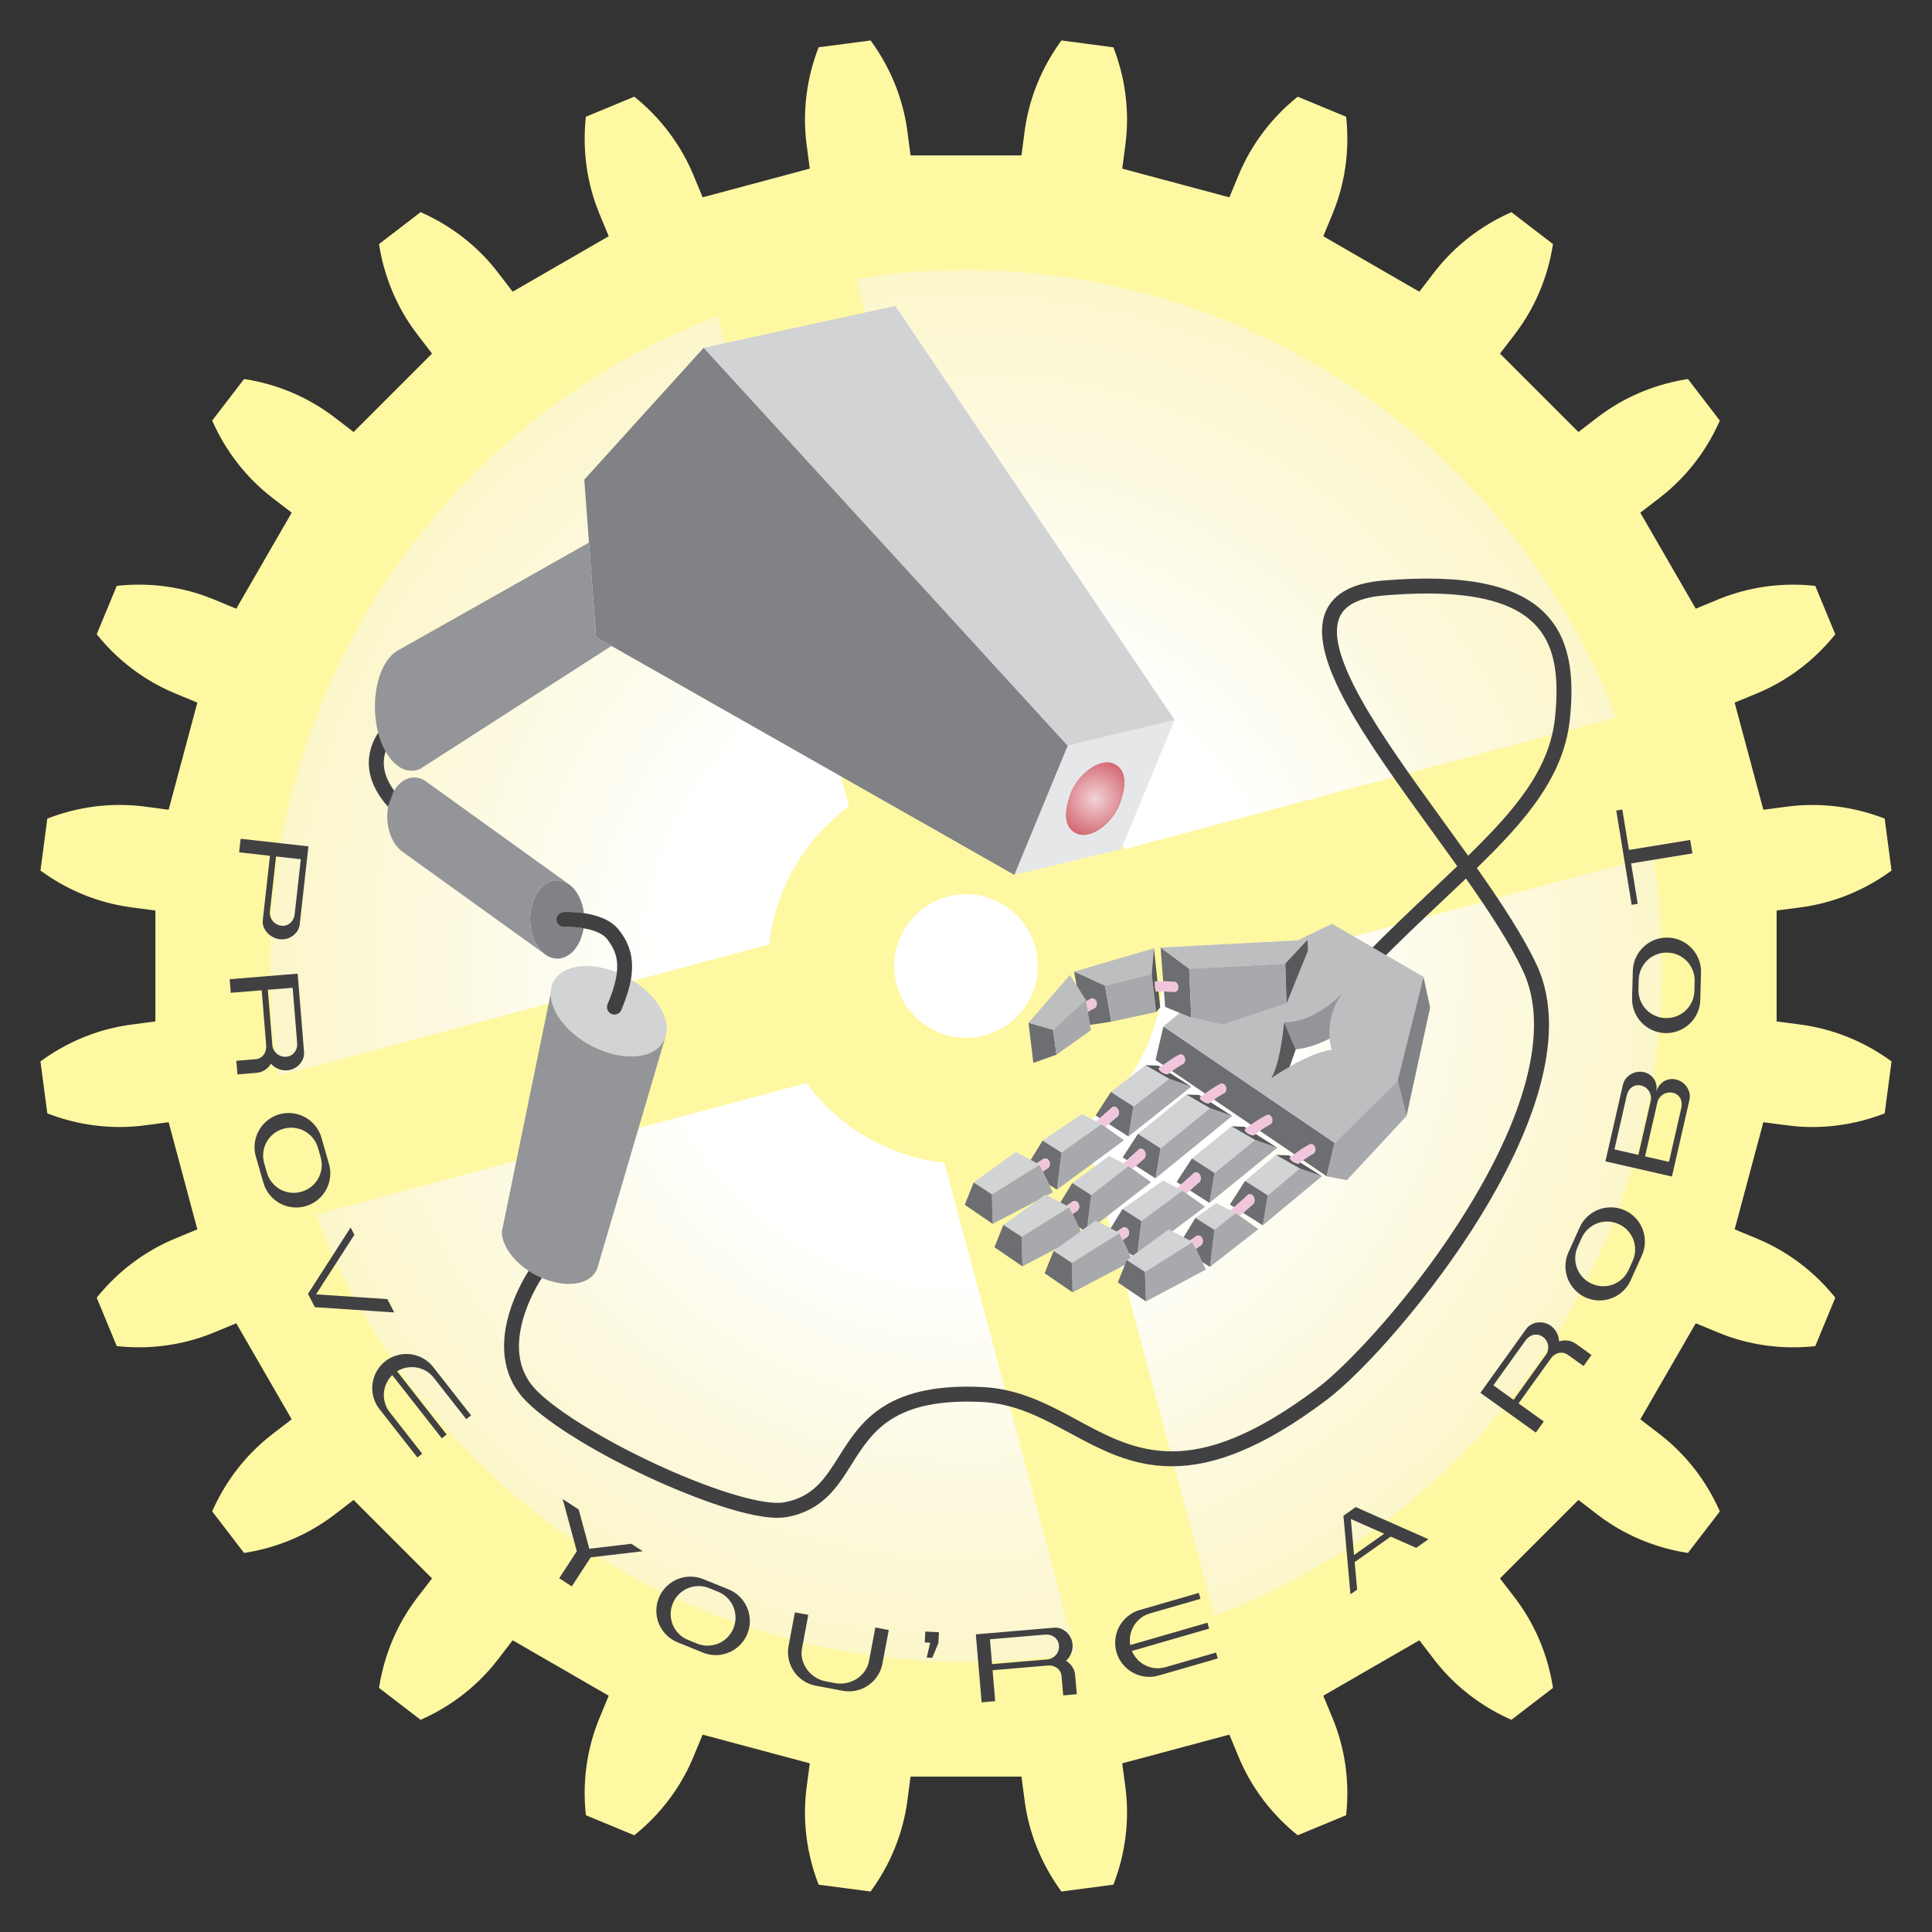 <?xml version="1.0" encoding="utf-8"?>
<!-- Generator: Adobe Illustrator 16.0.0, SVG Export Plug-In . SVG Version: 6.00 Build 0)  -->
<!DOCTYPE svg PUBLIC "-//W3C//DTD SVG 1.1//EN" "http://www.w3.org/Graphics/SVG/1.1/DTD/svg11.dtd">
<svg version="1.1" id="Layer_1" xmlns="http://www.w3.org/2000/svg" xmlns:xlink="http://www.w3.org/1999/xlink" x="0px" y="0px"
	 width="566.93px" height="566.93px" viewBox="0 0 566.93 566.93" enable-background="new 0 0 566.93 566.93" xml:space="preserve">
<rect x="0" y="0" width="566.93" height="566.93" fill="#333333" stroke="none"/>
<g>
	<radialGradient id="SVGID_1_" cx="283.465" cy="283.465" r="205.101" gradientUnits="userSpaceOnUse">
		<stop  offset="0.439" style="stop-color:#FFFFFF"/>
		<stop  offset="0.708" style="stop-color:#FDFAE4"/>
		<stop  offset="1" style="stop-color:#FCF6CA"/>
	</radialGradient>
	<circle fill="url(#SVGID_1_)" cx="283.465" cy="283.465" r="205.102"/>
	<path fill="#FFF8A3" d="M524.488,236.69c-1.819,0.241-4.338,0.573-7.045,0.929l-8.424-31.438c2.518-1.043,4.867-2.017,6.564-2.719
		c3.637-1.505,8.188-3.85,12.896-7.462c3.37-2.585,6.825-5.825,10.075-9.871l-2.944-7.104l-2.943-7.108
		c-12.361-1.347-22.255,1.404-28.497,3.985c-1.694,0.705-4.044,1.677-6.565,2.719l-16.273-28.184c2.16-1.659,4.178-3.207,5.638-4.33
		c5.356-4.107,12.688-11.301,17.701-22.684l-4.681-6.102l-4.684-6.103c-12.29,1.898-21.139,7.118-26.498,11.224
		c-1.452,1.12-3.471,2.667-5.634,4.328l-23.017-23.012c1.662-2.164,3.209-4.181,4.327-5.64c4.11-5.358,9.33-14.202,11.228-26.495
		l-6.101-4.681l-6.104-4.684c-11.381,5.016-18.576,12.346-22.688,17.701c-1.117,1.459-2.665,3.474-4.325,5.64l-28.186-16.273
		c1.041-2.52,2.014-4.868,2.718-6.568c2.583-6.238,5.337-16.132,3.989-28.497l-7.107-2.945l-7.108-2.944
		c-9.694,7.792-14.743,16.734-17.332,22.971c-0.698,1.697-1.673,4.044-2.719,6.567l-31.438-8.424
		c0.357-2.703,0.69-5.225,0.928-7.045c0.883-6.697,0.98-16.966-3.522-28.559l-7.626-1.003l-7.627-1.007
		c-7.35,10.036-9.913,19.981-10.799,26.676c-0.234,1.821-0.566,4.338-0.926,7.045l-32.546,0.002v-0.004
		c-0.356-2.704-0.688-5.223-0.928-7.045c-0.881-6.695-3.445-16.641-10.795-26.672l-7.63,1.002l-7.627,1.003
		c-1.875,4.838-2.954,9.446-3.507,13.662c-0.775,5.882-0.528,10.998-0.015,14.897c0.241,1.82,0.573,4.341,0.927,7.045l-31.437,8.424
		c-1.044-2.518-2.017-4.869-2.72-6.565c-1.505-3.634-3.849-8.187-7.461-12.895c-2.586-3.375-5.823-6.825-9.87-10.076l-7.109,2.944
		l-7.105,2.946c-1.347,12.361,1.402,22.257,3.987,28.495c0.703,1.699,1.675,4.048,2.721,6.566l-28.189,16.276
		c-1.658-2.166-3.207-4.181-4.325-5.64c-4.11-5.358-11.303-12.687-22.686-17.704l-6.103,4.686l-6.104,4.683
		c1.901,12.29,7.118,21.135,11.227,26.495c1.12,1.457,2.667,3.474,4.326,5.635l-23.013,23.016c-2.162-1.661-4.179-3.208-5.637-4.326
		c-5.357-4.109-14.204-9.331-26.496-11.228l-4.683,6.105l-4.683,6.103c5.017,11.381,12.347,18.573,17.702,22.684
		c1.459,1.119,3.474,2.667,5.637,4.326l-16.272,28.188c-2.519-1.045-4.868-2.018-6.566-2.721
		c-6.239-2.585-16.132-5.338-28.496-3.988l-2.943,7.108l-2.946,7.108c7.791,9.691,16.734,14.744,22.97,17.329
		c1.698,0.702,4.047,1.674,6.566,2.719l-8.425,31.438c-2.7-0.355-5.222-0.688-7.043-0.928c-6.695-0.88-16.964-0.978-28.558,3.525
		l-1.006,7.626l-1.003,7.627c10.035,7.346,19.979,9.914,26.672,10.796c1.821,0.238,4.342,0.57,7.047,0.929v32.543
		c-2.701,0.357-5.225,0.689-7.045,0.93c-6.696,0.88-16.641,3.446-26.674,10.796l1.003,7.626l1.004,7.629
		c4.84,1.878,9.447,2.953,13.661,3.508c5.883,0.776,10.995,0.529,14.895,0.016c1.824-0.24,4.345-0.573,7.047-0.927l8.424,31.436
		c-2.518,1.045-4.869,2.017-6.565,2.721c-3.636,1.506-8.192,3.85-12.9,7.465c-3.371,2.584-6.819,5.818-10.068,9.864l2.941,7.107
		l2.945,7.108c12.363,1.347,22.258-1.406,28.496-3.984c1.696-0.709,4.046-1.681,6.567-2.723l16.272,28.187
		c-2.162,1.659-4.181,3.209-5.636,4.326c-5.358,4.111-12.689,11.305-17.704,22.686l4.682,6.102l4.683,6.104
		c12.293-1.898,21.138-7.117,26.495-11.223c1.458-1.12,3.474-2.672,5.638-4.33l23.016,23.015c-1.66,2.163-3.21,4.181-4.327,5.638
		c-4.11,5.357-9.329,14.204-11.228,26.493l6.104,4.684l6.103,4.684c11.382-5.015,18.575-12.345,22.686-17.701
		c1.116-1.457,2.664-3.474,4.326-5.64l28.185,16.273c-1.041,2.521-2.015,4.868-2.718,6.568c-2.583,6.236-5.337,16.131-3.986,28.495
		l7.105,2.944l7.107,2.942c9.696-7.788,14.745-16.73,17.332-22.967c0.702-1.699,1.675-4.048,2.719-6.566l31.438,8.422
		c-0.356,2.704-0.687,5.225-0.926,7.047c-0.881,6.695-0.979,16.965,3.522,28.559l15.254,2.007
		c7.347-10.032,9.912-19.978,10.797-26.67c0.236-1.824,0.569-4.343,0.924-7.048h32.547c0.356,2.702,0.689,5.224,0.93,7.045
		c0.88,6.696,3.444,16.641,10.795,26.673l7.627-1.002l7.624-1.007c1.882-4.838,2.958-9.443,3.512-13.662
		c0.777-5.881,0.529-10.994,0.017-14.894c-0.243-1.822-0.573-4.344-0.931-7.048l31.438-8.424c1.043,2.518,2.017,4.867,2.72,6.564
		c1.508,3.637,3.852,8.193,7.464,12.902c2.586,3.371,5.823,6.819,9.867,10.068l7.107-2.939l7.108-2.948
		c1.347-12.361-1.406-22.255-3.987-28.497c-0.706-1.694-1.679-4.044-2.72-6.565l28.186-16.273c1.66,2.163,3.208,4.182,4.327,5.638
		c4.109,5.356,11.305,12.688,22.686,17.701l6.101-4.681l6.104-4.683c-1.897-12.291-7.115-21.138-11.225-26.495
		c-1.118-1.456-2.67-3.473-4.33-5.636l23.017-23.015c2.16,1.656,4.179,3.203,5.638,4.323c5.357,4.11,14.204,9.332,26.493,11.228
		l4.685-6.101l4.683-6.104c-5.015-11.381-12.345-18.573-17.701-22.688c-1.458-1.117-3.477-2.662-5.64-4.324l16.273-28.187
		c2.519,1.042,4.868,2.018,6.565,2.72c6.238,2.584,16.134,5.337,28.498,3.987l2.944-7.105l2.942-7.11
		c-7.791-9.694-16.73-14.745-22.973-17.331c-1.693-0.699-4.042-1.674-6.561-2.717l8.422-31.439c2.7,0.355,5.225,0.688,7.047,0.927
		c6.692,0.88,16.965,0.979,28.558-3.523l1.004-7.626l1.004-7.627c-10.032-7.349-19.979-9.913-26.673-10.799
		c-1.821-0.237-4.341-0.566-7.045-0.926v-32.547c2.702-0.354,5.224-0.685,7.045-0.927c6.695-0.881,16.641-3.443,26.673-10.794
		l-1.004-7.625l-1.005-7.629c-4.837-1.879-9.442-2.955-13.655-3.509C533.507,235.933,528.389,236.178,524.488,236.69z
		 M210.55,92.753l38.555,143.889c-13.08,9.603-21.595,24.349-23.37,40.479L81.847,315.677
		C66.517,220.469,120.436,127.082,210.55,92.753z M315.674,485.084c-95.203,15.328-188.59-38.588-222.92-128.699l143.892-38.557
		c9.602,13.078,24.349,21.592,40.475,23.365L315.674,485.084z M288.918,303.817c-11.241,3.015-22.794-3.657-25.807-14.897
		c-3.013-11.241,3.659-22.795,14.9-25.808c11.24-3.013,22.795,3.658,25.807,14.9C306.83,289.253,300.16,300.808,288.918,303.817z
		 M356.381,474.177l-38.556-143.89c13.075-9.602,21.593-24.349,23.366-40.473l143.893-38.556
		C500.409,346.461,446.493,439.85,356.381,474.177z M330.287,249.106c-9.598-13.08-24.349-21.595-40.476-23.371l-38.555-143.89
		c95.204-15.327,188.592,38.593,222.919,128.707L330.287,249.106z"/>
	<g>
		<path fill="#414042" d="M90.508,248.354l-2.556,22.88c-0.077,0.689-0.295,1.32-0.654,1.891c-0.359,0.57-0.806,1.055-1.341,1.452
			c-0.535,0.396-1.134,0.689-1.8,0.876c-0.666,0.188-1.343,0.243-2.033,0.166c-0.69-0.077-1.355-0.282-1.996-0.616
			c-0.641-0.333-1.198-0.755-1.671-1.265c-0.474-0.509-0.836-1.084-1.087-1.723c-0.251-0.639-0.338-1.304-0.261-1.993l2.112-18.901
			l-9.053-1.011l0.444-3.979L90.508,248.354z M79.21,267.438c-0.06,0.53-0.015,1.036,0.133,1.516
			c0.147,0.48,0.372,0.908,0.672,1.284c0.3,0.376,0.671,0.689,1.113,0.94c0.442,0.25,0.922,0.405,1.439,0.463
			c0.531,0.059,1.019,0.013,1.466-0.139c0.446-0.151,0.841-0.379,1.184-0.684c0.343-0.304,0.623-0.676,0.84-1.115
			c0.217-0.439,0.355-0.924,0.414-1.454l1.801-16.116l-7.262-0.812L79.21,267.438z"/>
		<path fill="#414042" d="M74.931,310.827c0.532-0.043,1.002-0.182,1.412-0.416c0.409-0.234,0.753-0.533,1.031-0.897
			s0.482-0.783,0.611-1.256c0.128-0.472,0.171-0.975,0.128-1.507l-1.32-16.162l-9.079,0.741l-0.326-3.99l19.953-1.629l1.874,22.946
			c0.057,0.691-0.037,1.352-0.28,1.98c-0.244,0.63-0.589,1.19-1.038,1.682c-0.449,0.492-0.981,0.895-1.599,1.206
			c-0.618,0.312-1.272,0.495-1.964,0.552c-0.905,0.073-1.79-0.065-2.655-0.416c-0.865-0.352-1.593-0.857-2.183-1.52
			c-0.435,0.745-1.027,1.359-1.778,1.843c-0.751,0.483-1.572,0.761-2.463,0.834l-5.587,0.456l-0.326-3.99L74.931,310.827z
			 M79.922,306.765c0.054,0.504,0.203,0.971,0.445,1.399s0.547,0.792,0.913,1.091c0.366,0.298,0.783,0.521,1.25,0.671
			s0.961,0.203,1.479,0.16c0.532-0.043,1.002-0.182,1.412-0.416c0.409-0.234,0.753-0.534,1.032-0.898
			c0.278-0.363,0.481-0.782,0.61-1.255s0.171-0.975,0.128-1.507l-1.319-16.162l-7.283,0.595L79.922,306.765z"/>
		<path fill="#414042" d="M75.084,339.388c-0.255-0.885-0.385-1.771-0.39-2.658c-0.005-0.888,0.098-1.747,0.31-2.579
			c0.212-0.832,0.525-1.623,0.941-2.375c0.416-0.752,0.919-1.438,1.511-2.06c0.592-0.622,1.265-1.166,2.02-1.634
			c0.754-0.467,1.574-0.827,2.459-1.082c0.885-0.255,1.771-0.385,2.659-0.391c0.887-0.005,1.747,0.099,2.579,0.311
			c0.832,0.212,1.623,0.525,2.375,0.941c0.751,0.415,1.438,0.919,2.06,1.511s1.166,1.266,1.633,2.02
			c0.467,0.754,0.828,1.574,1.083,2.459l2.215,7.696c0.38,1.32,0.486,2.641,0.317,3.96s-0.562,2.537-1.178,3.651
			c-0.617,1.115-1.439,2.095-2.467,2.939c-1.027,0.844-2.202,1.456-3.523,1.837c-0.885,0.254-1.771,0.385-2.659,0.39
			c-0.887,0.006-1.747-0.098-2.579-0.31c-0.832-0.212-1.624-0.526-2.375-0.941c-0.751-0.416-1.438-0.92-2.06-1.512
			c-0.622-0.592-1.167-1.265-1.633-2.02c-0.467-0.754-0.828-1.574-1.083-2.459L75.084,339.388z M83.153,331.232
			c-1.09,0.313-2.058,0.813-2.901,1.501s-1.519,1.489-2.026,2.406c-0.507,0.917-0.828,1.915-0.961,2.995
			c-0.134,1.08-0.043,2.165,0.27,3.256l0.775,2.693c0.313,1.09,0.814,2.057,1.501,2.9c0.687,0.845,1.489,1.52,2.406,2.026
			c0.917,0.507,1.915,0.827,2.995,0.961s2.165,0.044,3.255-0.27c1.09-0.314,2.057-0.814,2.901-1.502
			c0.844-0.688,1.519-1.489,2.026-2.406c0.507-0.916,0.827-1.915,0.961-2.995s0.043-2.165-0.27-3.255l-0.775-2.693
			c-0.313-1.091-0.814-2.058-1.501-2.901c-0.688-0.844-1.489-1.52-2.406-2.026c-0.917-0.507-1.915-0.827-2.995-0.961
			S84.243,330.919,83.153,331.232z"/>
		<path fill="#414042" d="M102.888,360.192l1.097,2.138l-11.25,17.496l20.939,1.384l2.011,3.918l-23.295-1.546l-2.011-3.919
			L102.888,360.192z"/>
		<path fill="#414042" d="M111.359,413.499c-0.568-0.726-1.021-1.498-1.358-2.318c-0.338-0.821-0.564-1.656-0.679-2.507
			c-0.116-0.851-0.122-1.702-0.018-2.555c0.103-0.853,0.313-1.679,0.629-2.477c0.315-0.798,0.735-1.555,1.26-2.271
			c0.524-0.716,1.149-1.358,1.874-1.926c0.725-0.568,1.498-1.021,2.318-1.358c0.82-0.338,1.656-0.564,2.507-0.68
			c0.85-0.115,1.702-0.121,2.555-0.018c0.852,0.104,1.678,0.313,2.476,0.629c0.798,0.316,1.555,0.735,2.271,1.26
			s1.358,1.149,1.926,1.874l11.11,14.185l-1.418,1.111l-9.505-12.136c-0.659-0.841-1.423-1.514-2.293-2.019s-1.79-0.84-2.758-1.005
			c-0.969-0.166-1.946-0.158-2.933,0.021s-1.922,0.539-2.805,1.078l14.542,18.565l-1.418,1.111L115.098,403.5
			c-0.735,0.729-1.311,1.553-1.726,2.472c-0.416,0.919-0.658,1.866-0.724,2.843c-0.066,0.976,0.042,1.946,0.324,2.912
			c0.282,0.966,0.752,1.869,1.41,2.71l9.506,12.136l-1.418,1.11L111.359,413.499z"/>
		<path fill="#414042" d="M169.26,455.184l-4.14-15.287l4.697,3.06l3.111,11.511l12.322-1.46l3.355,2.186L173.333,457l-5.55,8.522
			l-3.69-2.404L169.26,455.184z"/>
		<path fill="#414042" d="M198.852,481.938c-0.854-0.346-1.631-0.79-2.333-1.334c-0.702-0.543-1.314-1.154-1.838-1.835
			c-0.524-0.68-0.953-1.415-1.288-2.206s-0.564-1.611-0.688-2.46c-0.125-0.85-0.137-1.716-0.039-2.598
			c0.098-0.882,0.32-1.749,0.666-2.603s0.79-1.632,1.333-2.333c0.543-0.701,1.155-1.314,1.835-1.838
			c0.68-0.523,1.415-0.953,2.207-1.288c0.791-0.335,1.611-0.564,2.46-0.688c0.85-0.123,1.715-0.137,2.597-0.039
			c0.881,0.099,1.75,0.32,2.603,0.666l7.422,3.006c1.274,0.516,2.378,1.248,3.312,2.194c0.934,0.947,1.649,2.008,2.146,3.181
			c0.497,1.173,0.76,2.425,0.791,3.755c0.03,1.329-0.213,2.632-0.729,3.905c-0.345,0.854-0.79,1.632-1.333,2.333
			c-0.543,0.701-1.155,1.313-1.835,1.838c-0.68,0.523-1.416,0.953-2.206,1.288c-0.792,0.335-1.611,0.564-2.46,0.688
			c-0.85,0.124-1.715,0.137-2.597,0.038c-0.882-0.098-1.75-0.319-2.603-0.665L198.852,481.938z M197.414,470.556
			c-0.426,1.051-0.629,2.121-0.608,3.209c0.02,1.088,0.234,2.114,0.643,3.079c0.409,0.965,0.997,1.833,1.764,2.604
			c0.767,0.771,1.677,1.37,2.729,1.796l2.598,1.053c1.051,0.426,2.121,0.629,3.209,0.608c1.088-0.021,2.114-0.234,3.079-0.644
			c0.964-0.408,1.833-0.996,2.604-1.764s1.371-1.677,1.796-2.729c0.426-1.051,0.628-2.121,0.608-3.209
			c-0.02-1.089-0.234-2.114-0.643-3.079c-0.409-0.965-0.997-1.833-1.764-2.604s-1.677-1.37-2.729-1.796l-2.598-1.053
			c-1.052-0.426-2.121-0.628-3.209-0.608c-1.088,0.021-2.114,0.234-3.079,0.643c-0.964,0.409-1.833,0.997-2.604,1.765
			C198.438,468.595,197.84,469.504,197.414,470.556z"/>
		<path fill="#414042" d="M258.945,488.155c-0.17,0.904-0.453,1.755-0.847,2.55c-0.394,0.795-0.873,1.517-1.436,2.164
			c-0.563,0.647-1.2,1.214-1.909,1.698c-0.709,0.484-1.468,0.871-2.276,1.16s-1.654,0.473-2.538,0.551s-1.778,0.032-2.683-0.138
			l-7.87-1.481c-0.905-0.171-1.755-0.453-2.55-0.848c-0.795-0.394-1.516-0.872-2.164-1.436c-0.647-0.563-1.214-1.199-1.698-1.909
			c-0.484-0.709-0.871-1.468-1.16-2.275c-0.29-0.809-0.473-1.654-0.551-2.538s-0.032-1.778,0.139-2.684l1.852-9.837l3.935,0.74
			l-1.852,9.838c-0.21,1.114-0.174,2.207,0.106,3.279c0.28,1.071,0.739,2.043,1.376,2.917c0.637,0.874,1.427,1.617,2.371,2.229
			c0.944,0.613,1.974,1.023,3.088,1.233l2.754,0.519c1.115,0.21,2.224,0.202,3.326-0.025s2.108-0.632,3.019-1.214
			c0.911-0.583,1.692-1.321,2.343-2.218c0.65-0.896,1.081-1.901,1.291-3.017l1.852-9.837l3.935,0.741L258.945,488.155z"/>
		<path fill="#414042" d="M271.528,478.76l3.999,0.201l-0.161,3.199l-1.82,4.318l-1.6-0.08l1.021-4.358l-1.6-0.081L271.528,478.76z"
			/>
		<path fill="#414042" d="M311.509,491.909c-0.045-0.531-0.186-1.002-0.421-1.41c-0.235-0.409-0.536-0.752-0.901-1.028
			c-0.365-0.277-0.784-0.479-1.257-0.607c-0.473-0.127-0.976-0.168-1.508-0.123l-16.157,1.373l0.771,9.076l-3.989,0.339
			l-1.694-19.948l22.94-1.948c0.691-0.059,1.352,0.032,1.981,0.273s1.192,0.586,1.686,1.032c0.493,0.447,0.896,0.979,1.21,1.595
			c0.313,0.617,0.5,1.271,0.559,1.962c0.077,0.905-0.059,1.79-0.407,2.657c-0.349,0.866-0.853,1.596-1.512,2.188
			c0.746,0.433,1.362,1.022,1.848,1.771c0.486,0.75,0.767,1.569,0.842,2.46l0.475,5.586l-3.989,0.339L311.509,491.909z
			 M307.43,486.932c0.504-0.056,0.97-0.206,1.398-0.45c0.428-0.244,0.79-0.549,1.087-0.916s0.52-0.784,0.667-1.252
			c0.148-0.468,0.2-0.962,0.156-1.48c-0.045-0.531-0.186-1.002-0.422-1.41c-0.235-0.409-0.535-0.752-0.9-1.029
			c-0.365-0.276-0.784-0.479-1.257-0.606c-0.474-0.127-0.976-0.168-1.508-0.123l-16.157,1.372l0.617,7.281L307.43,486.932z"/>
		<path fill="#414042" d="M340.031,491.666c-0.884,0.256-1.771,0.387-2.657,0.394c-0.888,0.007-1.747-0.096-2.579-0.307
			s-1.624-0.523-2.377-0.938c-0.752-0.414-1.439-0.917-2.062-1.508c-0.622-0.592-1.168-1.264-1.636-2.018s-0.83-1.573-1.086-2.458
			s-0.388-1.771-0.394-2.657c-0.007-0.888,0.095-1.747,0.306-2.579s0.523-1.624,0.938-2.377c0.415-0.752,0.918-1.438,1.509-2.062
			c0.591-0.622,1.263-1.168,2.017-1.636c0.754-0.469,1.573-0.83,2.458-1.086l17.309-5.007l0.5,1.73l-14.808,4.284
			c-1.026,0.296-1.936,0.754-2.729,1.372c-0.793,0.619-1.447,1.347-1.963,2.184s-0.874,1.746-1.076,2.729s-0.218,1.984-0.048,3.005
			l22.655-6.554l0.5,1.731l-22.654,6.553c0.401,0.954,0.95,1.796,1.647,2.524c0.697,0.729,1.485,1.308,2.366,1.733
			s1.821,0.688,2.822,0.788c1.002,0.1,2.015,0.001,3.041-0.296l14.808-4.283l0.501,1.73L340.031,491.666z"/>
		<path fill="#414042" d="M394.221,444.78l3.598-2.54l21.359,9.426l-3.598,2.541l-7.476-3.3l-10.581,7.472l0.721,8.067l-1.962,1.386
			L394.221,444.78z M397.334,456.306l8.848-6.246l-9.786-4.315L397.334,456.306z"/>
		<path fill="#414042" d="M460.128,397.595c-0.434-0.311-0.883-0.51-1.347-0.596c-0.463-0.086-0.919-0.081-1.367,0.017
			c-0.447,0.098-0.873,0.285-1.277,0.563c-0.404,0.276-0.762,0.632-1.072,1.065l-9.452,13.177l7.401,5.31l-2.334,3.253
			l-16.267-11.669l13.419-18.707c0.404-0.564,0.903-1.007,1.496-1.329c0.592-0.322,1.219-0.526,1.879-0.611
			c0.66-0.084,1.327-0.046,1.999,0.116s1.29,0.445,1.854,0.85c0.737,0.529,1.322,1.207,1.755,2.035s0.66,1.685,0.682,2.57
			c0.813-0.286,1.663-0.371,2.548-0.254s1.69,0.437,2.417,0.958l4.555,3.268l-2.334,3.253L460.128,397.595z M453.693,397.463
			c0.285-0.419,0.474-0.871,0.566-1.355c0.092-0.483,0.096-0.957,0.01-1.422c-0.086-0.464-0.259-0.904-0.519-1.32
			s-0.602-0.776-1.024-1.08c-0.434-0.311-0.883-0.51-1.347-0.596s-0.919-0.08-1.367,0.017c-0.447,0.098-0.873,0.285-1.277,0.563
			c-0.404,0.276-0.762,0.632-1.073,1.065l-9.451,13.177l5.938,4.259L453.693,397.463z"/>
		<path fill="#414042" d="M478.5,375.709c-0.379,0.84-0.854,1.6-1.424,2.279s-1.205,1.268-1.905,1.765s-1.451,0.897-2.255,1.201
			s-1.632,0.501-2.485,0.592s-1.719,0.069-2.597-0.063c-0.877-0.132-1.735-0.388-2.575-0.767c-0.839-0.379-1.599-0.854-2.278-1.424
			s-1.269-1.205-1.765-1.905c-0.497-0.7-0.897-1.451-1.201-2.255c-0.304-0.803-0.501-1.632-0.592-2.485s-0.07-1.719,0.063-2.597
			c0.132-0.877,0.388-1.735,0.767-2.575l3.293-7.299c0.565-1.253,1.34-2.328,2.322-3.225c0.983-0.896,2.07-1.569,3.262-2.021
			c1.191-0.45,2.452-0.665,3.782-0.643c1.33,0.021,2.622,0.314,3.875,0.88c0.839,0.379,1.599,0.854,2.278,1.424
			c0.681,0.57,1.269,1.206,1.766,1.905c0.496,0.7,0.896,1.452,1.2,2.255c0.304,0.804,0.502,1.632,0.592,2.485
			c0.091,0.854,0.07,1.72-0.063,2.597c-0.132,0.877-0.388,1.735-0.767,2.575L478.5,375.709z M467.07,376.702
			c1.034,0.467,2.095,0.711,3.184,0.733c1.088,0.022,2.122-0.151,3.102-0.522c0.979-0.37,1.87-0.924,2.671-1.661
			c0.802-0.736,1.435-1.622,1.901-2.656l1.153-2.555c0.466-1.033,0.711-2.095,0.733-3.183s-0.152-2.122-0.522-3.103
			c-0.371-0.979-0.925-1.869-1.661-2.671c-0.736-0.801-1.622-1.435-2.656-1.901c-1.034-0.466-2.095-0.711-3.184-0.733
			c-1.088-0.022-2.121,0.152-3.102,0.522c-0.979,0.37-1.87,0.924-2.671,1.661c-0.801,0.736-1.435,1.622-1.901,2.656l-1.152,2.555
			c-0.467,1.034-0.711,2.095-0.733,3.183c-0.022,1.089,0.151,2.122,0.521,3.103c0.371,0.979,0.925,1.87,1.661,2.671
			S466.036,376.235,467.07,376.702z"/>
		<path fill="#414042" d="M471.1,340.789l5.126-22.444c0.154-0.677,0.436-1.279,0.844-1.81c0.409-0.529,0.897-0.962,1.467-1.298
			c0.57-0.335,1.189-0.56,1.858-0.674c0.67-0.114,1.343-0.094,2.02,0.061c0.664,0.151,1.248,0.412,1.752,0.78
			c0.505,0.368,0.917,0.812,1.236,1.329c0.32,0.519,0.535,1.091,0.646,1.719c0.109,0.628,0.104,1.27-0.02,1.926
			c0.175-0.645,0.448-1.226,0.819-1.743c0.372-0.518,0.813-0.94,1.326-1.269c0.514-0.327,1.077-0.548,1.691-0.661
			c0.614-0.112,1.254-0.093,1.917,0.059c0.677,0.154,1.292,0.429,1.846,0.821c0.554,0.394,1.014,0.865,1.381,1.414
			c0.368,0.55,0.62,1.151,0.759,1.806c0.138,0.655,0.13,1.32-0.025,1.997l-5.125,22.444L471.1,340.789z M473.748,337.287
			l7.025,1.604l3.61-15.809c0.119-0.521,0.132-1.028,0.04-1.521c-0.093-0.493-0.268-0.943-0.523-1.352
			c-0.256-0.407-0.589-0.761-1-1.06c-0.411-0.3-0.87-0.507-1.378-0.623c-0.521-0.119-1.008-0.127-1.462-0.025
			c-0.455,0.102-0.862,0.285-1.225,0.552s-0.669,0.606-0.922,1.021c-0.252,0.415-0.438,0.883-0.557,1.403L473.748,337.287z
			 M482.726,339.337l7.026,1.604l3.61-15.809c0.118-0.521,0.154-1.022,0.107-1.505c-0.047-0.483-0.176-0.924-0.387-1.32
			c-0.21-0.397-0.498-0.74-0.863-1.029s-0.809-0.492-1.329-0.611c-0.507-0.116-1.011-0.128-1.511-0.037s-0.954,0.265-1.361,0.521
			s-0.76,0.586-1.058,0.991c-0.298,0.404-0.506,0.866-0.625,1.387L482.726,339.337z"/>
		<path fill="#414042" d="M498.936,293.414c-0.024,0.92-0.169,1.805-0.432,2.651c-0.264,0.848-0.622,1.636-1.076,2.364
			c-0.453,0.729-0.991,1.389-1.615,1.979c-0.623,0.591-1.312,1.094-2.063,1.507s-1.559,0.729-2.419,0.945
			c-0.86,0.218-1.751,0.313-2.672,0.288c-0.92-0.024-1.804-0.169-2.651-0.432c-0.848-0.264-1.636-0.622-2.364-1.076
			c-0.729-0.453-1.388-0.992-1.979-1.615c-0.591-0.624-1.093-1.312-1.507-2.063c-0.413-0.753-0.729-1.559-0.945-2.419
			s-0.313-1.751-0.288-2.672l0.217-8.005c0.037-1.374,0.336-2.664,0.896-3.871c0.56-1.206,1.302-2.248,2.228-3.124
			c0.925-0.876,2.005-1.561,3.239-2.055c1.235-0.494,2.54-0.722,3.914-0.685c0.921,0.025,1.805,0.169,2.652,0.433
			c0.847,0.263,1.635,0.622,2.363,1.075c0.729,0.454,1.389,0.992,1.979,1.616c0.591,0.624,1.093,1.312,1.506,2.063
			c0.414,0.752,0.729,1.559,0.946,2.419c0.217,0.86,0.313,1.751,0.288,2.672L498.936,293.414z M488.778,298.746
			c1.134,0.03,2.207-0.153,3.219-0.554c1.013-0.399,1.898-0.96,2.659-1.681c0.761-0.72,1.368-1.575,1.822-2.563
			c0.454-0.989,0.696-2.051,0.727-3.185l0.076-2.802c0.031-1.134-0.153-2.207-0.554-3.22c-0.399-1.012-0.96-1.898-1.68-2.659
			c-0.721-0.76-1.575-1.368-2.564-1.822s-2.051-0.696-3.185-0.727s-2.207,0.154-3.22,0.554c-1.012,0.4-1.898,0.959-2.659,1.68
			c-0.76,0.721-1.367,1.575-1.821,2.564s-0.696,2.051-0.728,3.185l-0.076,2.802c-0.03,1.134,0.154,2.207,0.554,3.22
			c0.4,1.012,0.96,1.898,1.681,2.659c0.72,0.76,1.575,1.367,2.563,1.821C486.582,298.473,487.645,298.715,488.778,298.746z"/>
		<path fill="#414042" d="M478.797,265.508l-4.516-27.662l1.778-0.29l1.936,11.854l17.979-2.936l0.646,3.952l-17.98,2.936
			l1.936,11.855L478.797,265.508z"/>
	</g>
	<g>
		<polygon fill="#E6E7E8" points="344.679,211.285 329,249.218 297.648,256.727 307.513,232.864 313.325,218.794 		"/>
		<polygon fill="#808285" points="313.325,218.794 307.513,232.864 297.648,256.727 179.42,189.547 174.92,186.991 174.918,186.991 
			174.918,186.99 172.834,159.21 171.449,140.747 206.5,102.042 229.171,126.819 		"/>
		<polygon fill="#D1D3D4" points="344.679,211.285 313.325,218.794 229.171,126.819 206.5,102.042 206.5,102.039 262.711,89.781 
			262.711,89.784 		"/>
		<path fill="none" d="M206.501,102.042"/>
		<g>
			<path fill="#939598" d="M179.42,189.547l-56.097,36.062c-1.036,0.478-2.143,0.665-3.288,0.521
				c-2.682-0.339-5.101-2.445-6.886-5.626c-0.897-1.594-1.633-3.46-2.168-5.503c-0.658-2.519-1.006-5.311-0.959-8.212
				c0.124-7.958,3.169-14.343,7.287-16.225l55.524-31.353l2.084,27.78v0.001h0.002L179.42,189.547z"/>
		</g>
		<path fill="#808285" d="M171.256,272.394c-0.863,5.581-4.498,9.454-8.537,8.839c-0.878-0.133-1.709-0.472-2.472-0.975
			c-3.027-1.997-4.986-6.619-4.64-11.657c0.438-6.311,4.327-10.887,8.692-10.218c0.879,0.133,1.707,0.472,2.47,0.973
			c2.4,1.584,4.129,4.815,4.57,8.598c-2.961-0.442-5.445-0.358-5.986-0.335c-1.208,0.057-2.141,1.08-2.086,2.289
			c0.055,1.208,1.08,2.144,2.288,2.09C166.761,271.943,168.971,272,171.256,272.394z"/>
		<path fill="#939598" d="M166.77,259.355c-0.763-0.5-1.591-0.84-2.47-0.973c-4.365-0.669-8.254,3.907-8.692,10.218
			c-0.327,4.747,1.394,9.125,4.126,11.288l-41.42-29.799c-3.027-1.998-4.988-6.619-4.64-11.659c0.039-0.573,0.107-1.135,0.203-1.678
			c0.316-1.819,0.93-3.448,1.758-4.785c1.631-2.649,4.094-4.158,6.729-3.754c0.878,0.133,1.709,0.471,2.472,0.973L166.77,259.355z"
			/>
		<path fill="#D1D3D4" d="M195.636,301.874c0,1.289-0.285,2.514-0.885,3.621c-2.987,5.505-12.636,6.041-21.549,1.203
			c-7.117-3.867-11.612-9.992-11.612-15.104c0-1.291,0.285-2.513,0.886-3.623c2.654-4.886,10.556-5.858,18.533-2.624
			c-0.274,2.518-1.125,5.545-2.727,9.335c-0.469,1.115,0.052,2.401,1.168,2.87c0.278,0.118,0.566,0.173,0.851,0.173
			c0.854,0,1.667-0.502,2.021-1.339c1.407-3.33,2.343-6.289,2.81-8.981C191.606,291.282,195.636,297.033,195.636,301.874z"/>
		<path fill="#939598" d="M195.143,304.644c0.024-0.06,0.046-0.12,0.068-0.182c-1.966,6.633-19.695,66.957-19.899,67.57
			c-0.109,0.332-0.248,0.652-0.416,0.963c-2.259,4.163-9.096,4.914-15.892,2.001c-0.69-0.295-1.381-0.629-2.065-1.001
			c-0.628-0.342-1.231-0.703-1.811-1.087c-4.872-3.207-7.868-7.692-7.868-11.5l14.33-69.814c0,0.559,0.054,1.131,0.16,1.711
			c0.028,0.162,0.063,0.329,0.101,0.496c0.02,0.083,0.039,0.166,0.061,0.25c0.042,0.169,0.09,0.335,0.14,0.504
			c0.202,0.673,0.47,1.35,0.799,2.03c0.123,0.253,0.254,0.508,0.395,0.762c0.094,0.17,0.19,0.338,0.292,0.507
			c0.1,0.168,0.206,0.337,0.313,0.507c0.109,0.168,0.221,0.335,0.335,0.503c0.059,0.084,0.115,0.167,0.174,0.251
			c0.594,0.835,1.278,1.656,2.041,2.454c0.151,0.157,0.307,0.316,0.467,0.476c0.795,0.783,1.673,1.542,2.621,2.265
			c0.188,0.141,0.382,0.284,0.577,0.425c0.195,0.14,0.392,0.278,0.594,0.417c0.101,0.064,0.202,0.133,0.305,0.203
			c0.203,0.133,0.409,0.267,0.617,0.398h0.003c0.208,0.13,0.421,0.258,0.634,0.388c0.001-0.001,0.001-0.001,0.001,0
			c0.323,0.19,0.651,0.375,0.984,0.558c0.764,0.413,1.533,0.79,2.305,1.129c0,0,0-0.003,0.003,0
			c0.898,0.392,1.799,0.729,2.693,1.016c0,0,0,0,0.002,0c0.254,0.081,0.509,0.158,0.763,0.232h0.002
			c0.254,0.073,0.506,0.14,0.758,0.207h0.002c0.252,0.063,0.503,0.121,0.753,0.181h0.002c0.25,0.052,0.5,0.105,0.748,0.152
			c0.374,0.07,0.745,0.132,1.112,0.184c0.367,0.05,0.728,0.092,1.087,0.125c3.296,0.292,6.262-0.221,8.451-1.519
			c0.187-0.111,0.369-0.229,0.546-0.354c0.087-0.058,0.176-0.122,0.261-0.188c0.171-0.128,0.335-0.263,0.494-0.405
			c0.631-0.562,1.157-1.216,1.562-1.962c0.038-0.069,0.075-0.14,0.11-0.21c0.07-0.14,0.135-0.28,0.194-0.426
			C195.086,304.79,195.114,304.716,195.143,304.644z"/>
		<path fill="#939598" d="M195.215,304.443c0.001-0.007,0.004-0.014,0.006-0.019C195.224,304.422,195.222,304.428,195.215,304.443z"
			/>
		<path fill="#939598" d="M195.391,303.861c0,0,0,0.002,0,0.004c-0.009,0.038-0.02,0.074-0.031,0.111
			c-0.02,0.076-0.041,0.151-0.066,0.227c-0.021,0.073-0.046,0.146-0.072,0.222c0.085-0.288,0.14-0.47,0.16-0.535
			c0.002-0.007,0.004-0.013,0.004-0.016C195.388,303.865,195.391,303.861,195.391,303.861z"/>
		<path fill="#414042" d="M185.132,287.404c-0.467,2.692-1.403,5.651-2.81,8.981c-0.354,0.837-1.166,1.339-2.021,1.339
			c-0.285,0-0.572-0.055-0.851-0.173c-1.116-0.469-1.637-1.755-1.168-2.87c1.602-3.79,2.452-6.817,2.727-9.335
			c0.471-4.355-0.787-7.195-2.908-9.838c-1.395-1.738-4.171-2.658-6.845-3.115c-2.285-0.394-4.495-0.45-5.7-0.396
			c-1.208,0.054-2.233-0.882-2.288-2.09c-0.055-1.209,0.878-2.232,2.086-2.289c0.541-0.023,3.025-0.107,5.986,0.335
			c3.542,0.529,7.765,1.803,10.18,4.813C184.947,277.038,186.142,281.588,185.132,287.404z"/>
		<g>
			<path fill="#414042" d="M115.635,231.967c-0.828,1.337-1.442,2.966-1.758,4.785c-3.951-4.45-5.843-9.005-5.636-13.595
				c0.146-3.241,1.328-5.992,2.742-8.157c0.535,2.043,1.271,3.909,2.168,5.503c-0.294,0.897-0.487,1.861-0.531,2.884
				C112.501,226.191,113.511,229.062,115.635,231.967z"/>
			<path fill="#414042" d="M113.877,236.752c0.316-1.819,0.93-3.448,1.758-4.785L113.877,236.752z"/>
		</g>
	</g>
	<path fill="#BE1E2D" d="M328.601,235.806c-2.128,5.714-8.329,10.385-12.316,8.899c-3.985-1.486-4.249-6.08-2.12-11.793
		c2.129-5.713,8.329-10.382,12.316-8.896C330.466,225.501,330.729,230.093,328.601,235.806z"/>
	<radialGradient id="SVGID_2_" cx="321.383" cy="234.36" r="19.703" gradientUnits="userSpaceOnUse">
		<stop  offset="0" style="stop-color:#FFFFFF"/>
		<stop  offset="1" style="stop-color:#BE1E2D"/>
	</radialGradient>
	<path opacity="0.8" fill="url(#SVGID_2_)" d="M328.601,235.806c-2.128,5.714-8.329,10.385-12.316,8.899
		c-3.985-1.486-4.249-6.08-2.12-11.793c2.129-5.713,8.329-10.382,12.316-8.896C330.466,225.501,330.729,230.093,328.601,235.806z"/>
	<g>
		<path fill="#414042" d="M159.179,374.731"/>
		<path fill="#414042" d="M448.58,238.279c7.285-9.327,11.13-17.998,12.093-27.285c0.71-6.828,0.597-12.462-0.349-17.23
			c-1.119-5.647-3.378-10.143-6.91-13.747c-4.146-4.231-9.894-7.073-17.571-8.689c-7.958-1.675-17.787-1.991-30.053-0.967
			c-8.688,0.725-14.277,3.676-16.618,8.774c-6.155,13.406,11.826,38.232,30.867,64.516c2.532,3.497,5.089,7.025,7.583,10.529
			c-2.326,2.228-4.756,4.514-7.272,6.89c-6.432,6.065-13.083,12.334-20.14,19.54l3.132,3.067
			c6.994-7.141,13.614-13.382,20.016-19.417c2.354-2.221,4.631-4.368,6.824-6.464c6.801,9.685,12.935,19.053,16.685,26.993
			c4.044,8.561,4.349,19.467,0.908,32.415c-2.979,11.202-8.668,23.702-16.912,37.154c-15.467,25.242-35.282,46.242-44.414,53.094
			c-36.621,27.477-53.014,18.618-70.367,9.237c-8.333-4.505-16.947-9.159-27.827-9.673c-12.601-0.6-22.157,1.314-29.212,5.849
			c-6.276,4.032-9.776,9.6-12.863,14.513c-4.011,6.376-7.474,11.884-16.022,13.466c-5.591,1.037-19.616-3.011-35.727-10.308
			c-16.04-7.265-30.514-16.057-36.875-22.401c-5.201-5.191-6.564-12.29-4.057-21.103c1.714-6.016,4.742-10.87,5.506-12.035
			c-0.69-0.295-1.381-0.629-2.065-1.001c-0.628-0.342-1.231-0.703-1.811-1.087c-1.118,1.748-4.043,6.66-5.812,12.808
			c-2.982,10.363-1.203,19.187,5.144,25.52c6.803,6.79,21.426,15.716,38.162,23.295c5.955,2.697,24.858,10.853,35.549,10.853
			c1.006,0,1.942-0.072,2.786-0.231c10.434-1.93,14.754-8.801,18.932-15.444c6.041-9.605,12.286-19.54,38.157-18.316
			c9.883,0.471,17.688,4.69,25.949,9.152c8.838,4.779,17.979,9.72,29.81,9.725h0.02c6.354,0,12.877-1.403,19.94-4.286
			c7.812-3.191,16.093-8.104,25.314-15.026c11.137-8.356,31.209-30.954,45.521-54.308c13.152-21.463,26.646-51.678,16.231-73.73
			c-3.956-8.376-10.383-18.152-17.457-28.198C439.201,249.052,444.336,243.707,448.58,238.279z M430.811,251.1
			c-2.382-3.34-4.811-6.693-7.222-10.02c-8.865-12.239-18.031-24.893-24.074-35.709c-6.486-11.614-8.564-19.598-6.358-24.409
			c1.631-3.553,6.005-5.649,12.999-6.233c4.521-0.377,8.717-0.569,12.593-0.569c15.307,0,25.68,2.949,31.535,8.926
			c5.556,5.665,7.412,14.132,6.03,27.455C454.759,225.528,445.024,237.229,430.811,251.1z"/>
	</g>
	<g>
		<polygon fill="#6D6E71" points="391.629,335.373 389.315,345.176 339.083,311.013 341.404,301.21 		"/>
		<g>
			<g>
				<polygon fill="#A7A9AC" points="308.955,349.87 307.262,350.756 304.246,352.349 291.305,359.149 291.051,350.459 
					300.529,344.565 301.795,343.776 305.042,341.75 306.023,343.771 307.896,347.67 				"/>
				<polygon fill="#D1D3D4" points="305.042,341.75 301.795,343.776 300.529,344.565 291.051,350.459 289.774,349.63 
					285.73,346.987 298.073,338.052 302.454,340.377 303.695,341.037 304.285,341.348 				"/>
				<polygon fill="#6D6E71" points="291.053,350.462 291.309,359.149 283.094,353.533 285.73,346.989 289.774,349.625 				"/>
				<polygon fill="#D1D3D4" points="323.195,329.854 311.495,338.224 310.094,337.328 309.456,336.934 305.944,334.695 
					317.518,326.91 321.652,329.057 				"/>
				<path fill="#6D6E71" d="M306.238,340.024c-0.1,0.076-0.201,0.139-0.303,0.205C306.028,340.141,306.129,340.07,306.238,340.024z"
					/>
				<path fill="#6D6E71" d="M307.592,342.711c-0.006,0.006-0.011,0.014-0.017,0.02c-0.1,0.089-0.199,0.161-0.313,0.207
					C307.372,342.859,307.479,342.789,307.592,342.711z"/>
				<polygon fill="#A7A9AC" points="329.817,334.594 310.142,349.101 311.25,340.163 311.495,338.224 323.195,329.854 
					324.358,330.691 				"/>
				<path fill="#6D6E71" d="M311.495,338.224l-0.245,1.939l-1.108,8.938l-2.245-1.431l-1.873-3.898
					c0.409-0.277,0.823-0.556,1.238-0.834c0.114-0.046,0.214-0.118,0.313-0.207c0.006-0.006,0.011-0.014,0.017-0.02
					c0.327-0.311,0.519-0.817,0.461-1.369c-0.092-0.86-0.747-1.492-1.464-1.417c-0.048,0.006-0.083,0.011-0.12,0.019
					c-0.08,0.021-0.162,0.049-0.23,0.081c-0.109,0.046-0.21,0.116-0.303,0.205c-0.004,0.006-0.01,0.006-0.016,0.014
					c-0.548,0.376-1.092,0.739-1.635,1.104l-0.59-0.311l-1.241-0.66l3.49-5.682l3.512,2.238l0.638,0.395L311.495,338.224z"/>
				<polygon fill="#A7A9AC" points="349.581,318.865 331.128,333.488 332.605,324.673 343.058,316.54 				"/>
				<path fill="#6D6E71" d="M326.413,324.894c-0.133,0.116-0.263,0.236-0.39,0.346c0.042-0.058,0.09-0.111,0.145-0.159
					C326.243,324.999,326.327,324.942,326.413,324.894z"/>
				<path fill="#6D6E71" d="M328.095,327.396c-0.07,0.134-0.161,0.244-0.265,0.346c-0.119,0.115-0.253,0.202-0.402,0.253
					C327.65,327.798,327.876,327.599,328.095,327.396z"/>
				<path fill="#6D6E71" d="M340.235,313.341c-0.051,0.034-0.105,0.078-0.162,0.119C340.104,313.401,340.16,313.36,340.235,313.341z
					"/>
				<path fill="#6D6E71" d="M342.883,315.058c0.001,0.007,0.001,0.007,0.001,0.007l-0.006,0.007c-0.035,0.057-0.097,0.1-0.178,0.126
					C342.762,315.143,342.821,315.102,342.883,315.058z"/>
				<polygon fill="#D1D3D4" points="343.058,316.54 332.605,324.673 332.342,324.503 331.718,324.102 329.11,322.441 
					328.177,321.838 325.976,320.428 336.162,312.561 338.494,313.909 339.09,314.249 339.09,314.254 339.097,314.254 
					341.857,315.852 				"/>
				<path fill="#6D6E71" d="M332.605,324.673l-1.478,8.815l-5.758-3.679c0.685-0.595,1.37-1.202,2.058-1.814
					c0.149-0.051,0.283-0.138,0.402-0.253c0.104-0.102,0.194-0.212,0.265-0.346c0.176-0.313,0.262-0.706,0.216-1.126
					c-0.097-0.909-0.764-1.589-1.492-1.51c-0.041,0.003-0.076,0.008-0.118,0.022c-0.105,0.024-0.197,0.059-0.287,0.11
					c-0.086,0.049-0.17,0.105-0.245,0.187c-0.055,0.048-0.103,0.102-0.145,0.159c-1.095,0.987-2.191,1.956-3.281,2.894l-1.248-0.799
					l4.481-6.906l2.201,1.41l0.934,0.604l2.607,1.66l0.624,0.401L332.605,324.673z"/>
				<path fill="#58595B" d="M349.581,318.865l-6.523-2.325l-1.2-0.688l-2.761-1.598h-0.007v-0.005l-0.596-0.34l-2.332-1.349
					l3.784,0.157l0.6,0.379c-0.105,0.078-0.205,0.161-0.311,0.244c-0.075,0.02-0.132,0.061-0.162,0.119c0,0,0,0.006-0.005,0.006
					c-0.005,0.013-0.01,0.024-0.02,0.045c-0.021,0.091-0.002,0.198,0.078,0.333c0.149,0.29,0.542,0.646,1.047,0.94
					c0.606,0.342,1.2,0.502,1.508,0.42c0.006,0,0.013-0.007,0.019-0.007c0.081-0.026,0.143-0.069,0.178-0.126l0.006-0.007
					c0,0,0,0-0.001-0.007c0.111-0.083,0.228-0.169,0.34-0.252L349.581,318.865z"/>
			</g>
			<g>
				<path fill="#F1C6DD" d="M308.053,341.342c0.058,0.552-0.134,1.059-0.461,1.369c-0.113,0.078-0.22,0.148-0.33,0.227
					c-0.415,0.278-0.829,0.557-1.238,0.834l-0.981-2.021l-0.757-0.402c0.543-0.365,1.087-0.729,1.635-1.104
					c0.006-0.008,0.012-0.008,0.016-0.014c0.102-0.066,0.203-0.129,0.303-0.205c0.068-0.032,0.15-0.06,0.23-0.081
					c0.037-0.008,0.072-0.013,0.12-0.019C307.306,339.85,307.961,340.481,308.053,341.342z"/>
				<path fill="#F1C6DD" d="M306.022,343.774"/>
				<path fill="#F1C6DD" d="M328.311,326.271c0.046,0.42-0.04,0.813-0.216,1.126c-0.219,0.202-0.444,0.401-0.667,0.599
					c-0.688,0.612-1.373,1.22-2.058,1.814c-0.337,0.299-0.677,0.594-1.012,0.882l-1.163-0.837l-1.543-0.798
					c0.371-0.295,0.729-0.604,1.09-0.924c1.09-0.938,2.187-1.906,3.281-2.894c0.127-0.109,0.257-0.229,0.39-0.346
					c0.09-0.052,0.182-0.086,0.287-0.11c0.042-0.015,0.077-0.02,0.118-0.022C327.547,324.682,328.214,325.361,328.311,326.271z"/>
				<path fill="#F1C6DD" d="M347.794,310.782c0.058,0.545-0.129,1.05-0.455,1.368c-0.189,0.09-0.382,0.195-0.573,0.305
					c-0.912,0.512-1.865,1.135-2.854,1.846c-0.228,0.161-0.456,0.329-0.689,0.505c-0.112,0.083-0.229,0.169-0.34,0.252
					c0.001,0.007,0.001,0.007,0.001,0.007c-0.063,0.037-0.122,0.085-0.184,0.133c-0.006,0-0.013,0.007-0.019,0.007
					c-0.308,0.082-0.901-0.078-1.508-0.42c-0.505-0.295-0.897-0.65-1.047-0.94c-0.08-0.135-0.099-0.242-0.078-0.333
					c0.01-0.021,0.015-0.032,0.02-0.045c0.005,0,0.005-0.006,0.005-0.006c0.057-0.041,0.111-0.085,0.162-0.119
					c0.105-0.083,0.205-0.166,0.311-0.244c0.254-0.195,0.505-0.388,0.755-0.571c1.517-1.144,2.983-2.127,4.388-2.877
					c0.175-0.098,0.351-0.187,0.523-0.272c0.04-0.011,0.075-0.014,0.116-0.017C347.047,309.283,347.702,309.919,347.794,310.782z"/>
				<path fill="#F1C6DD" d="M302.243,342.692"/>
				<path fill="#F1C6DD" d="M304.285,341.348"/>
			</g>
		</g>
		<g>
			<g>
				<polygon fill="#A7A9AC" points="317.67,362.324 310.596,366.045 300.019,371.605 299.764,362.915 309.234,357.014 
					310.507,356.226 313.754,354.2 314.731,356.228 316.608,360.12 317.168,361.278 				"/>
				<polygon fill="#D1D3D4" points="313.754,354.2 310.507,356.226 309.234,357.014 299.764,362.915 298.486,362.078 
					294.446,359.441 304.235,352.354 304.246,352.349 306.785,350.507 307.262,350.756 311.166,352.824 312.407,353.487 
					312.997,353.802 				"/>
				<polygon fill="#6D6E71" points="299.764,362.914 300.019,371.603 291.805,365.986 294.442,359.441 298.486,362.078 				"/>
				<polygon fill="#D1D3D4" points="331.141,342.15 320.209,350.68 318.8,349.784 318.168,349.382 314.657,347.152 325.472,339.207 
					329.604,341.354 				"/>
				<path fill="#6D6E71" d="M314.855,352.537c-0.083,0.062-0.172,0.127-0.262,0.184C314.675,352.64,314.757,352.583,314.855,352.537
					z"/>
				<path fill="#6D6E71" d="M315.863,355.466c0.111-0.078,0.225-0.15,0.335-0.229C316.101,355.339,315.987,355.41,315.863,355.466z"
					/>
				<polygon fill="#6D6E71" points="319.059,359.913 318.854,361.555 317.762,360.855 				"/>
				<polygon fill="#A7A9AC" points="337.765,346.89 322.553,358.691 318.854,361.555 319.059,359.913 319.964,352.613 
					320.209,350.68 331.141,342.15 332.305,342.987 				"/>
				<path fill="#6D6E71" d="M320.209,350.68l-0.245,1.934l-0.905,7.3l-1.297,0.942l-1.153-0.735l-1.877-3.893
					c0.37-0.248,0.739-0.499,1.107-0.753c0.013-0.002,0.017-0.008,0.024-0.009c0.124-0.056,0.237-0.127,0.335-0.229
					c0.006,0,0.006-0.006,0.011-0.012c0.339-0.307,0.532-0.813,0.473-1.37c-0.09-0.861-0.748-1.494-1.471-1.418l-0.118,0.014
					c-0.082,0.021-0.161,0.047-0.237,0.086c-0.099,0.046-0.181,0.103-0.262,0.184c-0.011,0.006-0.016,0.012-0.029,0.021
					c-0.519,0.354-1.045,0.71-1.567,1.06l-0.59-0.314l-1.241-0.663l3.491-5.672l3.511,2.229l0.632,0.402L320.209,350.68z"/>
				<polygon fill="#A7A9AC" points="361.565,327.476 339.074,345.78 340.551,336.964 355.037,325.157 				"/>
				<path fill="#6D6E71" d="M334.393,337.155c-0.209,0.191-0.423,0.381-0.631,0.571c0.072-0.12,0.157-0.226,0.256-0.313
					C334.131,337.291,334.254,337.213,334.393,337.155z"/>
				<path fill="#6D6E71" d="M335.859,339.85c-0.052,0.078-0.115,0.15-0.181,0.218c-0.087,0.088-0.188,0.157-0.289,0.205
					C335.547,340.136,335.706,339.992,335.859,339.85z"/>
				<path fill="#6D6E71" d="M352.306,321.876c-0.057,0.042-0.111,0.083-0.165,0.126C352.17,321.944,352.227,321.902,352.306,321.876
					z"/>
				<path fill="#6D6E71" d="M354.943,323.611c-0.006,0.002-0.005,0.008-0.005,0.008c-0.03,0.057-0.085,0.092-0.161,0.119
					C354.832,323.689,354.887,323.648,354.943,323.611z"/>
				<polygon fill="#D1D3D4" points="355.037,325.157 340.551,336.964 340.294,336.799 339.663,336.393 337.056,334.73 
					336.123,334.134 333.922,332.725 348.141,321.177 350.479,322.52 351.066,322.866 351.072,322.864 353.836,324.461 				"/>
				<path fill="#6D6E71" d="M340.551,336.964l-1.477,8.816l-5.752-3.675c0.69-0.602,1.376-1.214,2.067-1.833
					c0.102-0.048,0.202-0.117,0.289-0.205c0.065-0.067,0.129-0.14,0.181-0.218c0.229-0.322,0.351-0.768,0.3-1.25
					c-0.097-0.913-0.764-1.585-1.493-1.509c-0.04,0.005-0.077,0.008-0.117,0.019c-0.053,0.012-0.1,0.029-0.15,0.046c0,0,0,0-0.006,0
					c-0.139,0.058-0.262,0.136-0.375,0.258c-0.099,0.088-0.184,0.193-0.256,0.313c-1.023,0.92-2.05,1.825-3.072,2.702l-1.248-0.798
					l4.48-6.906l2.201,1.409l0.933,0.597l2.607,1.662l0.631,0.406L340.551,336.964z"/>
				<path fill="#58595B" d="M361.565,327.476l-6.528-2.318l-1.201-0.696l-2.764-1.597l-0.006,0.002l-0.587-0.347l-2.339-1.343
					l3.789,0.157l0.594,0.375c-0.073,0.056-0.14,0.104-0.21,0.167c-0.008,0-0.008,0-0.008,0c-0.079,0.026-0.136,0.068-0.165,0.126
					c-0.006,0.006-0.006,0.006-0.005,0.012c-0.011,0.014-0.017,0.025-0.021,0.039c-0.024,0.093-0.001,0.203,0.078,0.34
					c0.145,0.284,0.537,0.646,1.048,0.938c0.62,0.36,1.236,0.505,1.537,0.407c0.076-0.027,0.131-0.063,0.161-0.119
					c0,0-0.001-0.006,0.005-0.008c0.091-0.068,0.174-0.132,0.257-0.195L361.565,327.476z"/>
			</g>
			<g>
				<path fill="#F1C6DD" d="M316.682,353.855c0.06,0.557-0.134,1.063-0.473,1.37c-0.005,0.006-0.005,0.012-0.011,0.012
					c-0.11,0.078-0.224,0.15-0.335,0.229c-0.008,0.001-0.012,0.007-0.024,0.009c-0.368,0.254-0.737,0.505-1.107,0.753l-0.978-2.027
					l-0.757-0.398c0.522-0.35,1.049-0.705,1.567-1.06c0.014-0.01,0.019-0.016,0.029-0.021c0.09-0.057,0.179-0.122,0.262-0.184
					c0.076-0.039,0.155-0.065,0.237-0.086l0.118-0.014C315.934,352.361,316.592,352.994,316.682,353.855z"/>
				<path fill="#F1C6DD" d="M314.734,356.228"/>
				<path fill="#F1C6DD" d="M336.159,338.6c0.051,0.482-0.07,0.928-0.3,1.25c-0.153,0.143-0.313,0.286-0.47,0.423
					c-0.691,0.619-1.377,1.231-2.067,1.833c-0.342,0.295-0.684,0.589-1.018,0.882l-1.164-0.837l-1.536-0.797
					c0.363-0.303,0.724-0.61,1.085-0.925c1.022-0.877,2.049-1.782,3.072-2.702c0.208-0.19,0.422-0.38,0.631-0.571
					c0.006,0,0.006,0,0.006,0c0.051-0.017,0.098-0.034,0.15-0.046c0.04-0.011,0.077-0.014,0.117-0.019
					C335.396,337.015,336.063,337.687,336.159,338.6z"/>
				<path fill="#F1C6DD" d="M359.873,319.346c0.059,0.54-0.118,1.031-0.438,1.348c-0.205,0.105-0.41,0.212-0.613,0.329
					c-0.831,0.467-1.697,1.021-2.597,1.649c-0.334,0.239-0.681,0.485-1.024,0.744c-0.083,0.063-0.166,0.127-0.257,0.195
					c-0.057,0.037-0.111,0.078-0.166,0.127c-0.301,0.098-0.917-0.047-1.537-0.407c-0.511-0.293-0.903-0.654-1.048-0.938
					c-0.079-0.137-0.103-0.247-0.078-0.34c0.005-0.014,0.011-0.025,0.021-0.039c0.062-0.048,0.113-0.096,0.17-0.138c0,0,0,0,0.008,0
					c0.07-0.063,0.137-0.111,0.21-0.167c0.365-0.285,0.727-0.557,1.083-0.816c1.45-1.079,2.854-1.995,4.2-2.708
					c0.148-0.081,0.295-0.158,0.444-0.227c0.047-0.011,0.099-0.023,0.153-0.027C359.127,317.852,359.781,318.484,359.873,319.346z"
					/>
				<path fill="#F1C6DD" d="M310.955,355.146"/>
				<path fill="#F1C6DD" d="M312.996,353.801"/>
			</g>
		</g>
		<g>
			<g>
				<polygon fill="#A7A9AC" points="332.398,369.952 331.586,370.381 330.063,371.179 314.748,379.236 314.494,370.552 
					323.965,364.65 325.23,363.86 328.484,361.837 329.461,363.862 331.338,367.755 331.868,368.857 				"/>
				<polygon fill="#D1D3D4" points="328.484,361.837 325.23,363.86 323.965,364.65 314.494,370.552 313.217,369.715 
					309.169,367.077 310.596,366.045 317.168,361.278 317.762,360.855 319.059,359.913 321.509,358.137 322.553,358.691 
					325.89,360.462 327.131,361.122 327.721,361.433 				"/>
				<polygon fill="#6D6E71" points="314.491,370.547 314.744,379.236 306.532,373.619 309.169,367.075 313.214,369.713 				"/>
				<polygon fill="#D1D3D4" points="346.972,349.364 334.933,358.309 333.529,357.413 332.892,357.019 329.38,354.781 
					341.302,346.418 345.435,348.565 				"/>
				<path fill="#6D6E71" d="M330.484,363.172c0.121-0.079,0.242-0.163,0.365-0.248c-0.012,0.007-0.015,0.019-0.028,0.026
					C330.725,363.045,330.611,363.115,330.484,363.172z"/>
				<polygon fill="#6D6E71" points="333.795,367.447 333.578,369.192 332.42,368.45 				"/>
				<polygon fill="#A7A9AC" points="353.601,354.102 344.007,361.33 333.578,369.192 333.795,367.447 334.688,360.248 
					334.933,358.309 346.972,349.364 348.143,350.199 				"/>
				<path fill="#6D6E71" d="M334.933,358.309l-0.245,1.939l-0.893,7.199l-1.375,1.003l-1.082-0.695l-1.877-3.893
					c0.344-0.229,0.684-0.456,1.023-0.69c0.127-0.057,0.24-0.127,0.337-0.222c0.014-0.008,0.017-0.02,0.028-0.026
					c0.326-0.312,0.514-0.816,0.455-1.361c-0.092-0.862-0.747-1.494-1.471-1.417c-0.041,0.005-0.076,0.008-0.118,0.019
					c-0.088,0.021-0.161,0.048-0.241,0.086c-0.1,0.046-0.182,0.103-0.264,0.177c-0.007,0.007-0.017,0.015-0.023,0.021h-0.005
					c-0.487,0.326-0.975,0.655-1.462,0.984l-0.59-0.311l-1.241-0.66l3.49-5.681l3.512,2.237l0.638,0.395L334.933,358.309z"/>
				<polygon fill="#A7A9AC" points="374.805,336.805 354.91,352.99 356.388,344.177 368.276,334.485 				"/>
				<path fill="#6D6E71" d="M350.546,344.083c-0.197,0.177-0.393,0.358-0.597,0.536c0.066-0.115,0.15-0.219,0.243-0.302
					C350.303,344.212,350.419,344.131,350.546,344.083z"/>
				<path fill="#6D6E71" d="M352.036,346.763c-0.052,0.078-0.116,0.149-0.18,0.216c-0.094,0.089-0.193,0.16-0.304,0.214
					C351.714,347.054,351.878,346.905,352.036,346.763z"/>
				<path fill="#6D6E71" d="M365.487,331.253c-0.072,0.055-0.14,0.105-0.204,0.16c0.003-0.006,0.003-0.019,0.008-0.024
					C365.326,331.324,365.393,331.281,365.487,331.253z"/>
				<path fill="#6D6E71" d="M368.098,333.006c-0.031,0.049-0.088,0.091-0.158,0.118C367.997,333.082,368.047,333.04,368.098,333.006
					z"/>
				<polygon fill="#D1D3D4" points="368.276,334.485 356.388,344.177 356.125,344.012 355.494,343.61 352.894,341.949 
					351.952,341.348 349.76,339.936 361.382,330.501 363.72,331.848 364.31,332.195 364.316,332.193 367.077,333.791 				"/>
				<path fill="#6D6E71" d="M356.388,344.177l-1.478,8.813l-5.758-3.673c0.8-0.697,1.603-1.405,2.4-2.125
					c0.11-0.054,0.21-0.125,0.304-0.214c0.063-0.066,0.128-0.138,0.18-0.216c0.23-0.331,0.351-0.776,0.301-1.256
					c-0.097-0.909-0.764-1.582-1.494-1.504c-0.04,0.005-0.076,0.009-0.116,0.018c-0.065,0.014-0.124,0.032-0.181,0.063
					c-0.127,0.048-0.243,0.129-0.354,0.234c-0.093,0.083-0.177,0.187-0.243,0.302c-1.14,1.027-2.285,2.043-3.424,3.021l-1.253-0.797
					l4.487-6.908l2.192,1.412l0.941,0.602l2.601,1.661l0.631,0.401L356.388,344.177z"/>
				<path fill="#58595B" d="M374.805,336.805l-6.528-2.319l-1.199-0.694l-2.761-1.598l-0.007,0.002l-0.59-0.348l-2.338-1.347
					l3.79,0.156l0.591,0.381c-0.086,0.075-0.181,0.146-0.27,0.215c-0.006,0-0.006,0-0.006,0c-0.095,0.028-0.161,0.071-0.196,0.136
					c-0.005,0.006-0.005,0.019-0.008,0.024c-0.08,0.057-0.157,0.118-0.24,0.187c0.078-0.062,0.156-0.125,0.24-0.18
					c-0.007,0.007-0.011,0.012-0.011,0.018c-0.025,0.094-0.003,0.204,0.077,0.341c0.146,0.283,0.537,0.645,1.047,0.938
					c0.627,0.358,1.243,0.516,1.543,0.407c0.07-0.027,0.127-0.069,0.158-0.118c0.116-0.091,0.232-0.176,0.343-0.262L374.805,336.805
					z"/>
			</g>
			<g>
				<path fill="#F1C6DD" d="M331.305,361.563c0.059,0.545-0.129,1.05-0.455,1.361c-0.123,0.085-0.244,0.169-0.365,0.248
					c-0.34,0.234-0.68,0.462-1.023,0.69l-0.977-2.025l-0.764-0.404c0.487-0.329,0.975-0.658,1.462-0.984h0.005
					c0.007-0.007,0.017-0.015,0.023-0.021c0.09-0.057,0.174-0.113,0.264-0.177c0.08-0.038,0.153-0.064,0.241-0.086
					c0.042-0.011,0.077-0.014,0.118-0.019C330.558,360.068,331.213,360.7,331.305,361.563z"/>
				<path fill="#F1C6DD" d="M329.461,363.86"/>
				<path fill="#F1C6DD" d="M352.337,345.507c0.05,0.479-0.07,0.925-0.301,1.256c-0.158,0.143-0.322,0.291-0.483,0.43
					c-0.798,0.72-1.601,1.428-2.4,2.125c-0.333,0.3-0.677,0.596-1.01,0.882l-1.171-0.835l-1.537-0.799
					c0.365-0.302,0.724-0.604,1.091-0.925c1.139-0.979,2.284-1.994,3.424-3.021c0.204-0.178,0.399-0.359,0.597-0.536
					c0.057-0.03,0.115-0.049,0.181-0.063c0.04-0.009,0.076-0.013,0.116-0.018C351.573,343.925,352.24,344.598,352.337,345.507z"/>
				<path fill="#F1C6DD" d="M373.403,328.506c0.059,0.563-0.142,1.096-0.499,1.401c-0.171,0.086-0.349,0.175-0.529,0.274
					c-0.856,0.456-1.747,1.013-2.674,1.657c-0.414,0.283-0.833,0.586-1.261,0.905c-0.11,0.086-0.227,0.171-0.343,0.262
					c-0.051,0.034-0.101,0.076-0.158,0.118c-0.3,0.108-0.916-0.049-1.543-0.407c-0.51-0.294-0.901-0.655-1.047-0.938
					c-0.08-0.137-0.103-0.247-0.077-0.341c0-0.006,0.004-0.011,0.011-0.018v-0.007c0.064-0.055,0.132-0.105,0.204-0.16
					c0,0,0,0,0.006,0c0.089-0.069,0.184-0.14,0.27-0.215h0.007c0.438-0.34,0.871-0.668,1.308-0.985
					c1.451-1.064,2.86-1.972,4.21-2.665c0.199-0.101,0.393-0.199,0.588-0.291l0.063-0.008
					C372.658,327.014,373.312,327.646,373.403,328.506z"/>
				<path fill="#F1C6DD" d="M325.68,362.779"/>
				<path fill="#F1C6DD" d="M327.721,361.433"/>
			</g>
		</g>
		<g>
			<g>
				<polygon fill="#A7A9AC" points="353.87,372.53 336.265,381.896 335.966,373.209 345.41,367.265 346.675,366.47 349.914,364.43 
					350.902,366.448 352.797,370.333 				"/>
				<polygon fill="#D1D3D4" points="349.914,364.43 346.675,366.47 345.41,367.265 335.966,373.209 334.686,372.38 331.586,370.381 
					330.627,369.762 331.868,368.857 332.42,368.45 333.795,367.447 342.926,360.767 344.007,361.33 347.315,363.065 
					348.562,363.722 349.152,364.029 				"/>
				<polygon fill="#6D6E71" points="335.968,373.209 336.267,381.896 328.024,376.318 330.628,369.762 334.686,372.38 				"/>
				<polygon fill="#D1D3D4" points="362.612,355.971 356.348,360.872 354.938,359.983 354.304,359.59 350.779,357.371 
					356.928,353.054 361.071,355.181 				"/>
				<path fill="#6D6E71" d="M351.166,362.652c-0.116,0.085-0.234,0.163-0.352,0.246c0.012-0.013,0.021-0.026,0.031-0.032
					C350.944,362.772,351.051,362.699,351.166,362.652z"/>
				<path fill="#6D6E71" d="M352.48,365.368c-0.081,0.082-0.17,0.139-0.268,0.185C352.303,365.496,352.392,365.432,352.48,365.368z"
					/>
				<polygon fill="#A7A9AC" points="369.262,360.679 355.048,371.756 356.114,362.811 356.348,360.872 362.612,355.971 
					363.782,356.803 				"/>
				<path fill="#6D6E71" d="M356.348,360.872l-0.233,1.938l-1.066,8.945l-2.251-1.423l-1.895-3.885
					c0.431-0.291,0.86-0.591,1.298-0.889c0.006,0,0.006,0,0.013-0.007c0.098-0.046,0.187-0.103,0.268-0.185
					c0.344-0.313,0.543-0.825,0.483-1.382c-0.092-0.867-0.747-1.499-1.471-1.422c-0.041,0.003-0.076,0.008-0.119,0.019
					c-0.069,0.013-0.14,0.038-0.208,0.069c-0.115,0.047-0.222,0.12-0.32,0.214c-0.01,0.006-0.02,0.02-0.031,0.032
					c-0.556,0.378-1.108,0.754-1.662,1.131l-0.591-0.308l-1.246-0.656l3.464-5.694l3.524,2.219l0.635,0.394L356.348,360.872z"/>
				<polygon fill="#A7A9AC" points="387.905,345.141 370.565,359.562 372.002,350.739 381.369,342.852 				"/>
				<path fill="#6D6E71" d="M366.292,350.548c-0.186,0.17-0.365,0.338-0.548,0.502c0.067-0.108,0.147-0.202,0.235-0.283
					C366.076,350.673,366.177,350.603,366.292,350.548z"/>
				<path fill="#6D6E71" d="M367.863,353.158c-0.06,0.097-0.135,0.188-0.216,0.271c-0.098,0.094-0.204,0.172-0.324,0.225
					C367.504,353.491,367.684,353.328,367.863,353.158z"/>
				<path fill="#6D6E71" d="M378.667,339.552c-0.056,0.041-0.11,0.089-0.171,0.137c0-0.005,0.004-0.012,0.004-0.012
					C378.536,339.619,378.592,339.577,378.667,339.552z"/>
				<path fill="#6D6E71" d="M381.11,341.423c0.01-0.008,0.017-0.009,0.023-0.009c-0.096,0.07-0.184,0.139-0.279,0.209
					C380.938,341.554,381.026,341.49,381.11,341.423z"/>
				<path fill="#6D6E71" d="M381.311,341.275c0,0.005,0,0.005,0,0.005c-0.007,0-0.006,0.007-0.006,0.007
					c-0.035,0.057-0.098,0.101-0.171,0.127C381.193,341.358,381.254,341.317,381.311,341.275z"/>
				<polygon fill="#D1D3D4" points="381.369,342.852 372.002,350.739 371.736,350.575 371.105,350.176 368.495,348.525 
					367.557,347.93 365.35,346.531 374.452,338.907 376.796,340.241 377.39,340.58 377.396,340.58 380.168,342.164 				"/>
				<path fill="#6D6E71" d="M372.002,350.739l-1.437,8.822l-5.774-3.647c0.846-0.744,1.689-1.498,2.532-2.261
					c0.12-0.053,0.227-0.131,0.324-0.225c0.081-0.082,0.156-0.174,0.216-0.271c0.008-0.007,0.008-0.011,0.012-0.011
					c0.195-0.323,0.296-0.741,0.247-1.186c-0.097-0.914-0.758-1.587-1.487-1.511c-0.048,0.005-0.081,0.008-0.123,0.021
					c-0.076,0.018-0.152,0.039-0.22,0.076c-0.115,0.055-0.216,0.125-0.313,0.219c-0.088,0.081-0.168,0.175-0.235,0.283
					c-1.198,1.094-2.396,2.168-3.588,3.2l-1.256-0.79l4.449-6.929l2.207,1.398l0.938,0.596l2.61,1.65l0.631,0.399L372.002,350.739z"
					/>
				<path fill="#58595B" d="M387.905,345.141l-6.536-2.289l-1.201-0.688l-2.772-1.584h-0.006l-0.594-0.339l-2.344-1.334l3.789,0.138
					l0.599,0.373c-0.057,0.043-0.116,0.091-0.173,0.134c-0.075,0.025-0.131,0.067-0.167,0.125c0,0-0.004,0.007-0.004,0.012
					c-0.123,0.091-0.25,0.195-0.377,0.299c0.127-0.104,0.254-0.2,0.377-0.292c-0.007,0.006-0.01,0.019-0.015,0.032
					c-0.025,0.092-0.002,0.203,0.078,0.34c0.144,0.284,0.537,0.646,1.047,0.933c0.6,0.344,1.193,0.502,1.504,0.423
					c-0.084,0.067-0.173,0.131-0.256,0.2c0.096-0.07,0.184-0.139,0.279-0.209c0.073-0.026,0.136-0.07,0.171-0.127
					c0,0-0.001-0.007,0.006-0.007c0,0,0,0,0-0.005c0.072-0.057,0.143-0.106,0.216-0.162L387.905,345.141z"/>
			</g>
			<g>
				<path fill="#F1C6DD" d="M352.964,363.986c0.06,0.557-0.14,1.069-0.483,1.382c-0.089,0.063-0.178,0.128-0.268,0.185
					c-0.007,0.007-0.007,0.007-0.013,0.007c-0.438,0.298-0.867,0.598-1.298,0.889l-0.988-2.019l-0.762-0.4
					c0.554-0.377,1.106-0.753,1.662-1.131c0.117-0.083,0.235-0.161,0.352-0.246c0.068-0.031,0.139-0.057,0.208-0.069
					c0.043-0.011,0.078-0.016,0.119-0.019C352.217,362.487,352.872,363.119,352.964,363.986z"/>
				<path fill="#F1C6DD" d="M350.904,366.446"/>
				<path fill="#F1C6DD" d="M368.122,351.962c0.049,0.444-0.052,0.862-0.247,1.186c-0.004,0-0.004,0.004-0.012,0.011
					c-0.18,0.17-0.359,0.333-0.54,0.495c-0.843,0.763-1.687,1.517-2.532,2.261c-0.335,0.3-0.675,0.594-1.009,0.889l-1.17-0.832
					l-1.541-0.79c0.364-0.302,0.721-0.61,1.085-0.931c1.191-1.032,2.39-2.106,3.588-3.2c0.183-0.164,0.362-0.332,0.548-0.502
					c0.067-0.037,0.144-0.059,0.22-0.076c0.042-0.013,0.075-0.016,0.123-0.021C367.364,350.375,368.025,351.048,368.122,351.962z"/>
				<path fill="#F1C6DD" d="M386.024,337.09c0.061,0.564-0.136,1.077-0.481,1.391c-0.165,0.083-0.329,0.178-0.491,0.272
					c-0.855,0.486-1.743,1.062-2.658,1.718c-0.29,0.21-0.573,0.42-0.867,0.643c-0.073,0.056-0.144,0.105-0.216,0.162
					c0,0.005,0,0.005,0,0.005c-0.057,0.037-0.117,0.086-0.177,0.134c-0.096,0.07-0.184,0.139-0.279,0.209
					c0.083-0.069,0.172-0.133,0.256-0.2c-0.311,0.079-0.904-0.079-1.504-0.423c-0.51-0.287-0.903-0.648-1.047-0.933
					c-0.08-0.137-0.104-0.248-0.078-0.34c0.005-0.014,0.008-0.026,0.015-0.032c0-0.007,0-0.007,0-0.007
					c0.061-0.048,0.122-0.097,0.184-0.139c0.053-0.048,0.104-0.089,0.16-0.132h0.005c0.314-0.249,0.627-0.486,0.938-0.724
					c1.423-1.067,2.802-1.988,4.128-2.717c0.175-0.103,0.351-0.193,0.527-0.285c0.04-0.01,0.077-0.014,0.117-0.019
					C385.279,335.598,385.935,336.231,386.024,337.09z"/>
				<path fill="#F1C6DD" d="M347.119,365.385"/>
				<path fill="#F1C6DD" d="M349.152,364.027"/>
			</g>
		</g>
		<path fill="#BCBEC0" d="M390.859,271.093l-10.078,4.836l2.889-0.15l-6.507,6.983l0.35,11.729l-16.258,5.39l-0.006,0.002
			l-2.508,0.83l-9.176-2.094l-3.412-1.4l-4.749,3.987l50.221,34.166l18.501-18.288l7.581-30.444L390.859,271.093z M378.433,313.001
			c1.065-2.916,1.782-5.092,1.782-5.092c3.529-0.38,6.927-1.622,9.954-3.168c0.179,2.027,0.608,3.309,0.608,3.309
			C386.948,308.533,382.094,310.913,378.433,313.001z"/>
		<path fill="#58595B" d="M380.215,307.909c0,0-0.717,2.176-1.782,5.092v0.006c-3.031,1.73-5.245,3.261-5.396,3.361
			c2.759-4.468,3.787-16.391,3.787-16.391L380.215,307.909z"/>
		<path fill="#939598" d="M394.187,291.138c-3.957,4.999-4.321,10.288-4.018,13.598v0.006c-3.027,1.546-6.425,2.788-9.954,3.168
			l-3.392-7.932C386.145,300.187,394.187,291.138,394.187,291.138z"/>
		<polygon fill="#A7A9AC" points="412.734,327.482 395.237,346.307 389.315,345.176 391.629,335.373 410.124,317.085 		"/>
		<polygon fill="#808285" points="419.663,295.638 412.734,327.482 410.124,317.085 417.707,286.641 		"/>
		<g>
			<polygon fill="#6D6E71" points="310.008,309.491 303.227,311.908 301.808,300.125 309.017,302.182 309.649,306.847 			"/>
			<path fill="#BCBEC0" d="M318.582,293.384l-1.591,1.466c-0.005,0.011-0.017,0.013-0.021,0.02l-7.116,6.545h-0.008l-0.829,0.768
				l-7.209-2.057l12.168-14.028l1.969,3.121L318.582,293.384z"/>
			<polygon fill="#BCBEC0" points="338.624,278.262 337.957,285.804 324.253,289.267 315.184,285.11 			"/>
			<path fill="#A7A9AC" d="M320.136,302.309l-10.128,7.183l-0.358-2.645l-0.633-4.665l0.829-0.768h0.008l7.116-6.545
				c0.005-0.007,0.017-0.009,0.021-0.02l1.591-1.466l0.076,0.431l0.55,3.146l0.634,3.652l0.02,0.148L320.136,302.309z"/>
			<path fill="#6D6E71" d="M326.092,299.806l-6.23,0.955l-0.02-0.148l-0.634-3.652c0.522-0.337,1.048-0.639,1.59-0.912
				c0.022-0.003,0.051-0.012,0.075-0.016c0.181-0.05,0.346-0.126,0.483-0.261c0.006,0,0.006,0,0.011-0.007
				c0.346-0.308,0.549-0.82,0.495-1.385c-0.087-0.861-0.737-1.499-1.461-1.429l-0.052,0.005c-0.008,0.001-0.013,0.001-0.018,0.009
				c-0.007-0.006-0.007-0.006-0.014,0c-0.004-0.005-0.01,0.002-0.017,0.002l-0.019,0.002c-0.174,0.044-0.33,0.108-0.466,0.23h-0.007
				c-0.387,0.191-0.77,0.393-1.152,0.615l-0.076-0.431l-2.638-4.166l-0.761-4.107l9.069,4.156l0.367,2.092l0.511,2.97l0.841,4.801
				L326.092,299.806z"/>
			<path fill="#6D6E71" d="M321.862,294.38c0.054,0.564-0.149,1.077-0.495,1.385c-0.005,0.007-0.005,0.007-0.011,0.007
				c-0.138,0.135-0.303,0.211-0.483,0.261c-0.024,0.004-0.053,0.013-0.075,0.016c-0.542,0.273-1.067,0.575-1.59,0.912l-0.55-3.146
				c0.383-0.223,0.766-0.424,1.152-0.615h0.007c0.136-0.122,0.292-0.187,0.466-0.23l0.019-0.002c0.007,0,0.013-0.007,0.017-0.002
				c0.007-0.006,0.007-0.006,0.014,0c0.005-0.008,0.01-0.008,0.018-0.009l0.052-0.005
				C321.125,292.881,321.775,293.519,321.862,294.38z"/>
			<polygon fill="#A7A9AC" points="339.25,296.975 326.092,299.806 325.972,299.129 325.131,294.328 324.62,291.358 
				324.253,289.267 337.957,285.804 338.215,288.026 338.557,291.008 339.128,295.944 			"/>
			<path fill="#58595B" d="M338.894,288.188c-0.057,0.27-0.057,0.773-0.003,1.339c0.065,0.671,0.195,1.232,0.316,1.441h0.005
				c0.03,0.062,0.068,0.094,0.1,0.091c0.006,0,0.017-0.007,0.028-0.016c0.018-0.014,0.037-0.044,0.051-0.083
				c0.184-0.014,0.376-0.015,0.58-0.018l0.496,4.681l-1.217,1.352l-0.122-1.03l-0.571-4.937l-0.342-2.981l-0.258-2.223l0.667-7.542
				l1.029,9.689c-0.203,0.01-0.393,0.019-0.585,0.026c-0.026-0.021-0.045-0.031-0.063-0.03c-0.005,0-0.012,0.002-0.021,0.009
				c-0.014,0.009-0.017,0.014-0.028,0.026C338.93,288.021,338.912,288.089,338.894,288.188z"/>
			<path fill="#58595B" d="M339.653,287.951l0.317,2.991c-0.204,0.003-0.396,0.004-0.58,0.018c-0.014,0.039-0.033,0.069-0.051,0.083
				c-0.012,0.009-0.022,0.016-0.028,0.016c-0.031,0.003-0.069-0.029-0.1-0.091h-0.005c-0.121-0.209-0.251-0.771-0.316-1.441
				c-0.054-0.565-0.054-1.069,0.003-1.339c0.019-0.099,0.036-0.166,0.062-0.205c0.012-0.013,0.015-0.018,0.028-0.026
				c0.01-0.007,0.017-0.009,0.021-0.009c0.019-0.001,0.037,0.009,0.063,0.03C339.261,287.97,339.45,287.961,339.653,287.951z"/>
			<path fill="#6D6E71" d="M348.945,284.253l0.184,4.276l0.129,3.018l0.126,2.949l0.119,2.705l0.062,1.422l-3.412-1.401
				l-4.255-1.751l-0.351-4.536c0.754,0.017,1.572,0.051,2.473,0.11c0.184,0.09,0.385,0.127,0.594,0.105
				c0.053-0.005,0.111-0.017,0.165-0.029c0.017-0.008,0.04-0.011,0.057-0.019c0.163-0.052,0.311-0.135,0.438-0.249
				c0.349-0.313,0.548-0.822,0.494-1.385c-0.062-0.647-0.442-1.171-0.936-1.36c-0.007,0.003-0.013-0.004-0.02-0.003
				c-0.157-0.062-0.327-0.084-0.499-0.067c-0.041,0.005-0.085,0.003-0.117,0.013c-0.013,0.001-0.024,0.004-0.037,0.01
				c-1.039-0.069-1.978-0.108-2.838-0.117l-0.753-9.888L348.945,284.253z"/>
			<path fill="#6D6E71" d="M345.767,289.469c0.054,0.563-0.146,1.071-0.494,1.385c-0.127,0.114-0.274,0.197-0.438,0.249
				c-0.017,0.008-0.04,0.011-0.057,0.019c-0.054,0.013-0.112,0.024-0.165,0.029c-0.209,0.021-0.41-0.016-0.594-0.105
				c-0.9-0.06-1.719-0.094-2.473-0.11l-0.227-2.991c0.86,0.009,1.799,0.048,2.838,0.117c0.013-0.006,0.024-0.009,0.037-0.01
				c0.032-0.01,0.076-0.008,0.117-0.013c0.172-0.017,0.342,0.006,0.499,0.067c0.007-0.001,0.013,0.006,0.02,0.003
				C345.324,288.298,345.705,288.821,345.767,289.469z"/>
			<polygon fill="#BCBEC0" points="383.667,275.781 377.161,282.766 365.239,283.395 348.945,284.253 340.567,278.055 
				380.78,275.931 			"/>
			<polygon fill="#58595B" points="383.667,275.781 383.821,278.916 377.522,294.492 377.517,294.494 377.161,282.766 			"/>
			<polygon fill="#A7A9AC" points="377.161,282.766 377.517,294.494 361.254,299.886 361.249,299.886 358.738,300.716 
				349.564,298.623 349.503,297.201 349.384,294.496 349.258,291.547 349.129,288.529 348.945,284.253 365.239,283.395 			"/>
		</g>
		<g>
			<path fill="#F1C6DD" d="M321.862,294.38c0.054,0.564-0.149,1.077-0.495,1.385c-0.005,0.007-0.005,0.007-0.011,0.007
				c-0.188,0.087-0.378,0.179-0.559,0.276c-0.542,0.273-1.067,0.575-1.59,0.912l-0.55-3.146c0.383-0.223,0.766-0.424,1.152-0.615
				h0.007c0.16-0.077,0.318-0.153,0.484-0.232c0.007,0,0.013-0.007,0.017-0.002c0.007-0.006,0.007-0.006,0.014,0
				c0.005-0.008,0.01-0.008,0.018-0.009l0.052-0.005C321.125,292.881,321.775,293.519,321.862,294.38z"/>
			<path fill="#F1C6DD" d="M345.767,289.469c0.054,0.563-0.146,1.071-0.494,1.385c-0.127,0.114-0.274,0.197-0.438,0.249
				c-0.277-0.024-0.551-0.043-0.815-0.058c-0.9-0.06-1.719-0.094-2.473-0.11c-0.557-0.011-1.087-0.01-1.576,0.008
				c-0.204,0.003-0.396,0.004-0.58,0.018c-0.065,0.002-0.121,0.002-0.179,0.008h-0.005c-0.121-0.209-0.251-0.771-0.316-1.441
				c-0.054-0.565-0.054-1.069,0.003-1.339c0.019-0.099,0.036-0.166,0.062-0.205c0.035-0.004,0.078-0.009,0.113-0.005
				c0.192-0.008,0.382-0.017,0.585-0.026c0.521-0.014,1.079-0.019,1.667-0.008c0.86,0.009,1.799,0.048,2.838,0.117
				c0.213,0.014,0.43,0.034,0.653,0.045c0.007-0.001,0.013,0.006,0.02,0.003C345.324,288.298,345.705,288.821,345.767,289.469z"/>
		</g>
	</g>
</g>
</svg>
